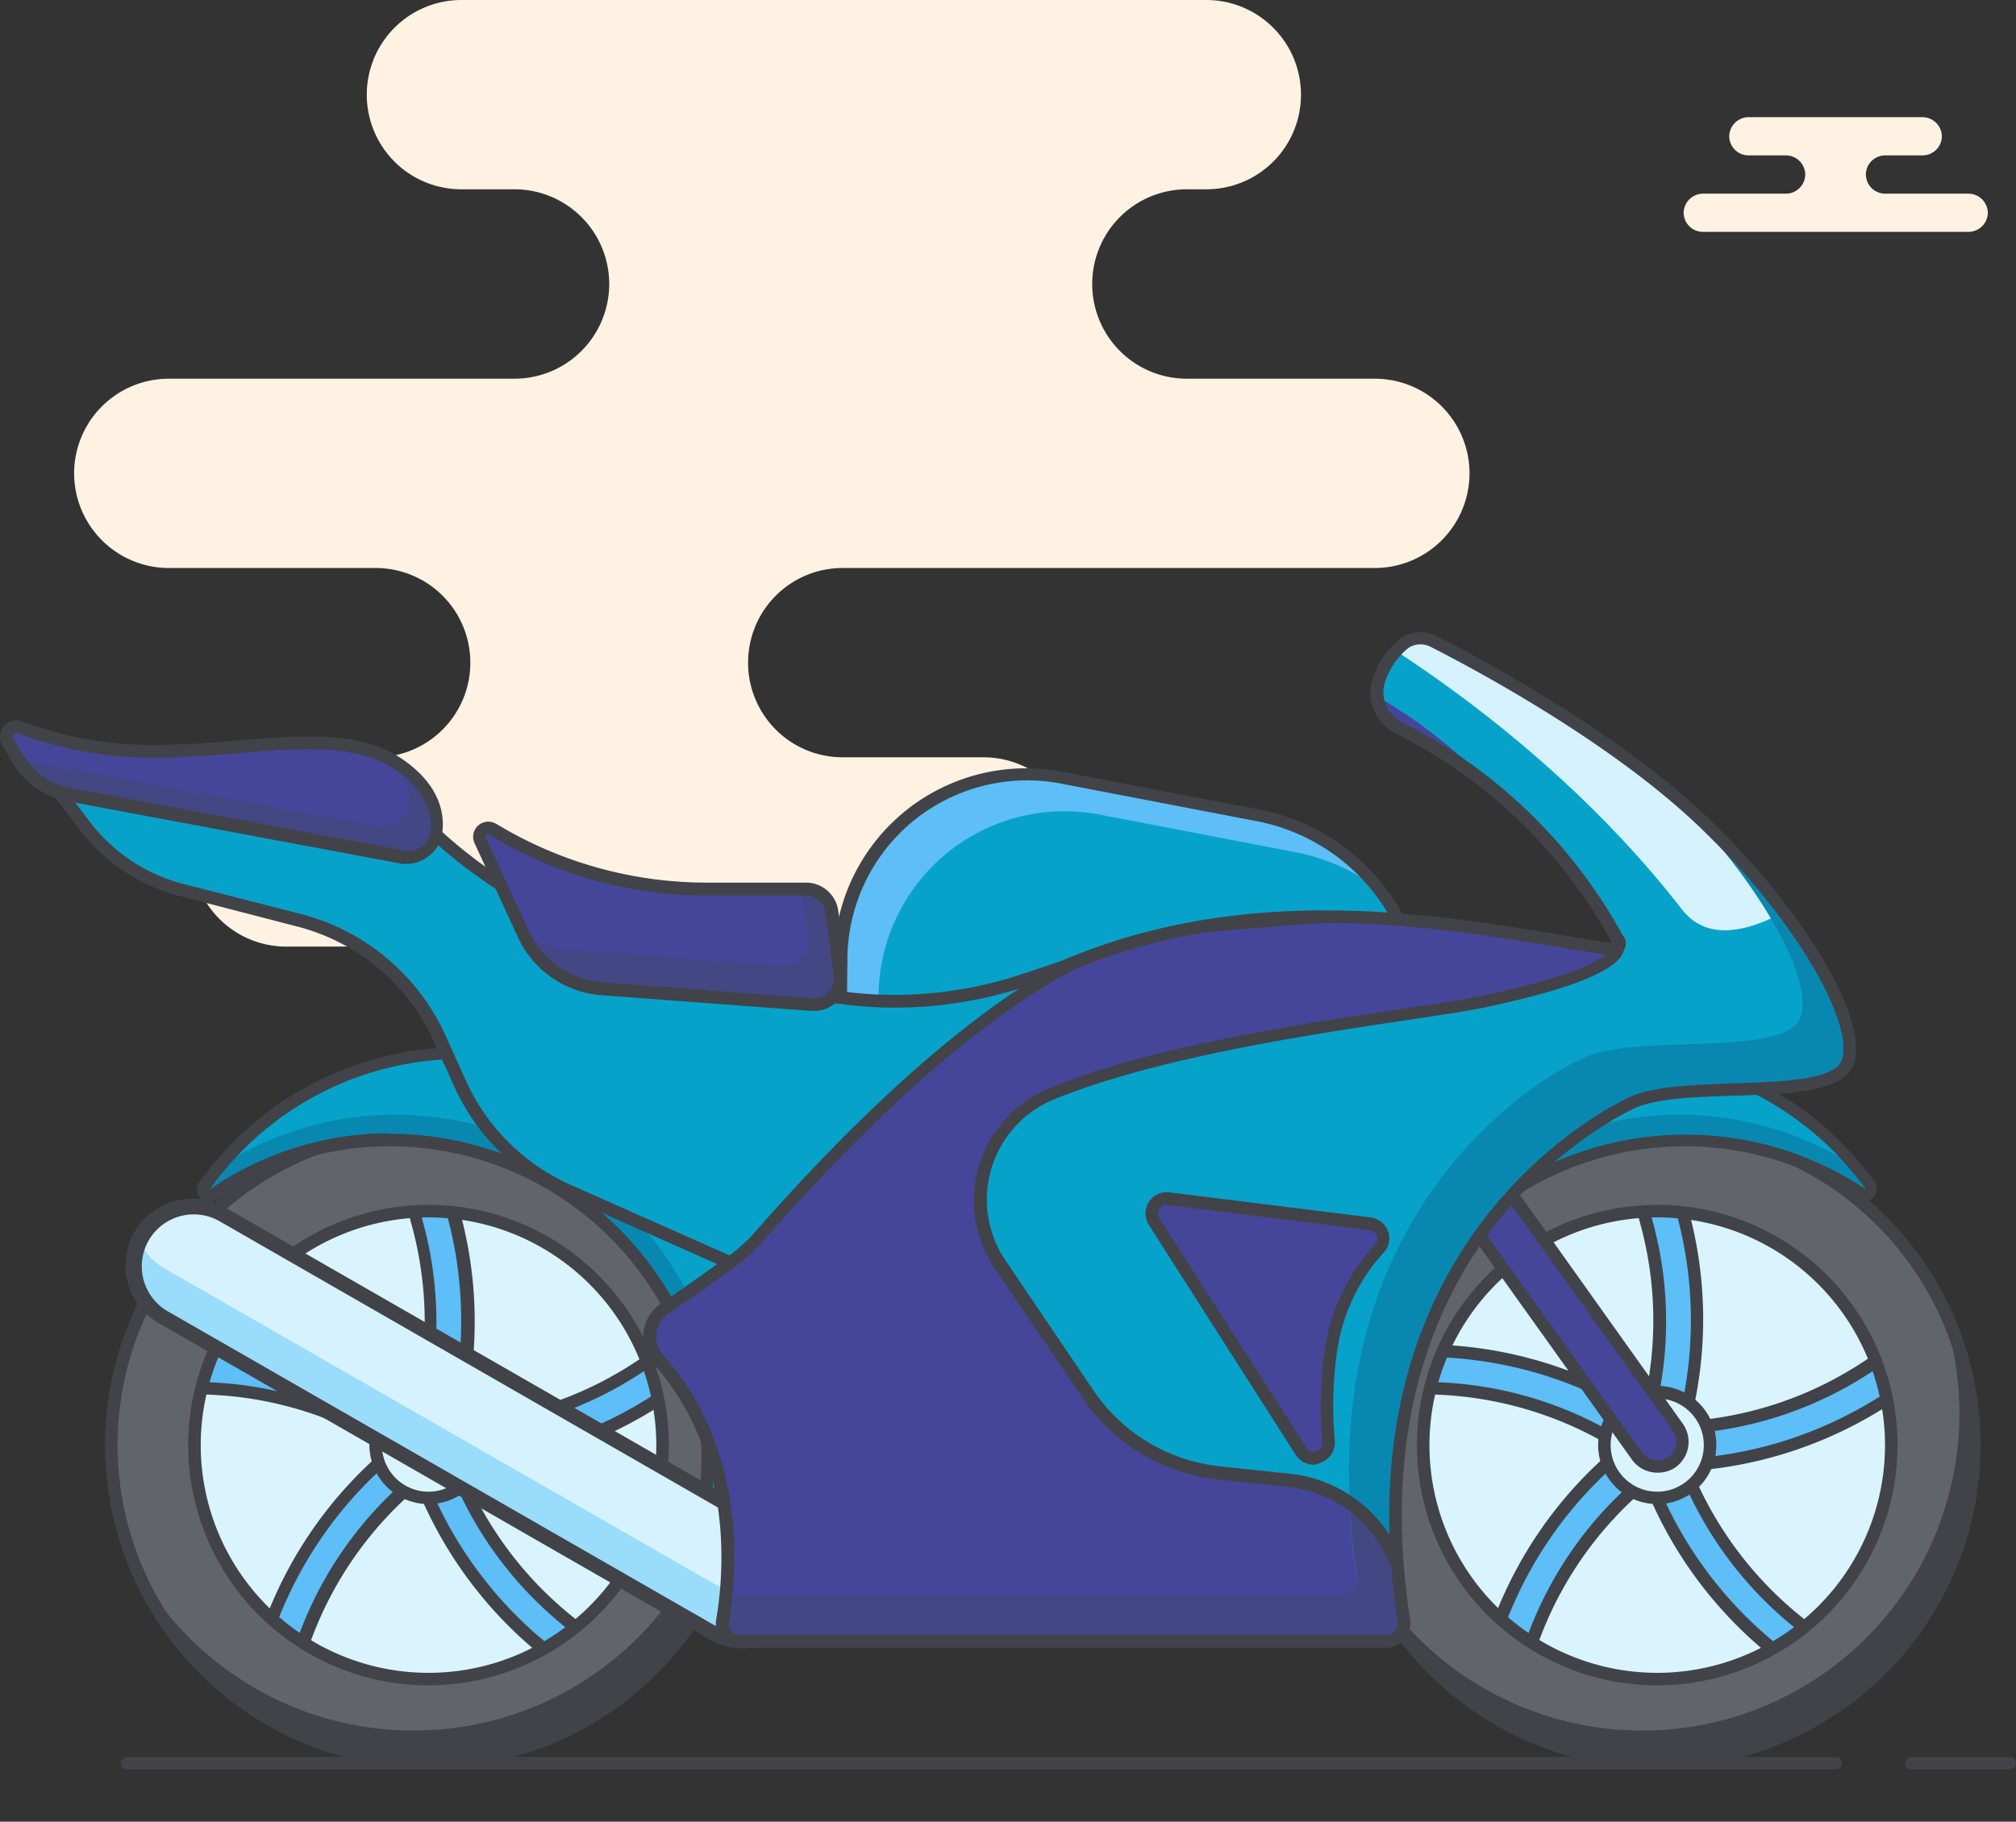 <svg xmlns="http://www.w3.org/2000/svg" xmlns:xlink="http://www.w3.org/1999/xlink" viewBox="0 0 160.99 145.51"><rect x="0" y="0" width="160.99" height="145.51" fill="#333333" stroke="none"/><defs><style>.cls-1{fill:none;}.cls-2{fill:#fff2e3;}.cls-3{fill:#414349;}.cls-4{fill:#07a2c9;}.cls-5{fill:#5ebef7;}.cls-6{fill:#62646b;}.cls-7{fill:#d9f4ff;}.cls-8{clip-path:url(#clip-path);}.cls-9{fill:#0888b1;}.cls-10{clip-path:url(#clip-path-2);}.cls-11{fill:#45469a;}.cls-12{fill:#d6f1ff;}.cls-13{fill:#9adcfb;}.cls-14{clip-path:url(#clip-path-3);}.cls-15{clip-path:url(#clip-path-4);}.cls-16{fill:#434783;}</style><clipPath id="clip-path"><circle class="cls-1" cx="132.34" cy="115.43" r="18.69" transform="translate(-7.01 222.29) rotate(-78.58)"></circle></clipPath><clipPath id="clip-path-2"><circle class="cls-1" cx="34.22" cy="115.43" r="18.69" transform="translate(-85.99 121.99) rotate(-76.61)"></circle></clipPath><clipPath id="clip-path-3"><path class="cls-1" d="M112.22,51.31a2.29,2.29,0,0,1,2.2-.08c3.4,1.73,14.28,7.5,21.51,14.39,8.67,8.27,13.91,18.09,10.88,20.13s-12.23.63-16.29,2.24-22.88,13-18.45,41.48a1.41,1.41,0,0,1-1.39,1.65H59.07a1.4,1.4,0,0,1-1.39-1.64c.65-3.8,1.47-13.45-5.12-20.88a2.7,2.7,0,0,1,.47-4A196.11,196.11,0,0,0,83.17,79.28c4.51-4.74,35.94-3.82,45.31-3.48.6,0,.86-.41.57-.93a40.63,40.63,0,0,0-17.34-16.71A3.18,3.18,0,0,1,110.24,54,6.28,6.28,0,0,1,112.22,51.31Z"></path></clipPath><clipPath id="clip-path-4"><path class="cls-1" d="M136.06,65.75c-7.23-6.89-18.11-12.66-21.52-14.39a2.27,2.27,0,0,0-2.19.08,6.28,6.28,0,0,0-2,2.64,3.18,3.18,0,0,0,1.47,4.21,40.65,40.65,0,0,1,17.38,16.77c.31.56,0,1-.61.87-9.64-1.38-26.72-5.72-43.35,1.34-.37.16-1.73.6-3.34,1.14A32.48,32.48,0,0,1,66,79.64C47.65,76.43,40,71.28,35.31,67.12a14.82,14.82,0,0,0-9.86-3.74H4.86l2.06,2.71a14.17,14.17,0,0,0,7.71,5.13L24,73.63a17.06,17.06,0,0,1,11.27,9.48l1.62,3.58a17,17,0,0,0,8.61,8.55L58.39,101c-2.09,1.53-3.88,2.78-5.23,3.7a2.7,2.7,0,0,0-.47,4c6.58,7.41,5.77,17,5.12,20.86a1.41,1.41,0,0,0,1.39,1.66h51.61a1.42,1.42,0,0,0,1.39-1.65c-4.44-28.53,14.46-39.89,18.45-41.48s13.27-.2,16.29-2.24S144.73,74,136.06,65.75Z"></path></clipPath></defs><g id="Layer_2" data-name="Layer 2"><g id="Layer_2-2" data-name="Layer 2"><path class="cls-2" d="M149,13.94h0a1.55,1.55,0,0,1,1.57-1.53h2.93a1.54,1.54,0,0,0,1.57-1.52h0a1.55,1.55,0,0,0-1.57-1.53H139.66a1.55,1.55,0,0,0-1.57,1.53h0a1.54,1.54,0,0,0,1.57,1.52h2.93a1.55,1.55,0,0,1,1.57,1.53h0a1.55,1.55,0,0,1-1.57,1.53H136A1.55,1.55,0,0,0,134.45,17h0A1.54,1.54,0,0,0,136,18.52h21.15A1.55,1.55,0,0,0,158.74,17h0a1.55,1.55,0,0,0-1.57-1.53h-6.58A1.55,1.55,0,0,1,149,13.94Z"></path><path class="cls-2" d="M117.35,37.81h0a7.56,7.56,0,0,0-7.57-7.56h-15a7.56,7.56,0,0,1-7.56-7.57h0a7.56,7.56,0,0,1,7.56-7.56h1.55a7.55,7.55,0,0,0,7.56-7.56h0A7.56,7.56,0,0,0,96.29,0H36.85a7.56,7.56,0,0,0-7.56,7.56h0a7.55,7.55,0,0,0,7.56,7.56h4.24a7.57,7.57,0,0,1,7.56,7.56h0a7.57,7.57,0,0,1-7.56,7.57H13.48a7.56,7.56,0,0,0-7.56,7.56h0a7.57,7.57,0,0,0,7.56,7.56H30a7.56,7.56,0,0,1,7.56,7.56h0A7.56,7.56,0,0,1,30,60.49H22.87a7.56,7.56,0,0,0-7.56,7.56h0a7.55,7.55,0,0,0,7.56,7.56H78.55a7.56,7.56,0,0,0,7.56-7.56h0a7.57,7.57,0,0,0-7.56-7.56H67.3a7.55,7.55,0,0,1-7.56-7.56h0a7.55,7.55,0,0,1,7.56-7.56h42.48A7.57,7.57,0,0,0,117.35,37.81Z"></path><path class="cls-3" d="M160.49,141.34h-7.86a.51.51,0,0,1-.5-.5.5.5,0,0,1,.5-.5h7.86a.5.5,0,0,1,.5.5A.51.51,0,0,1,160.49,141.34Z"></path><path class="cls-3" d="M146.59,141.34H10.15a.51.51,0,0,1-.5-.5.5.5,0,0,1,.5-.5H146.59a.5.5,0,0,1,.5.5A.5.5,0,0,1,146.59,141.34Z"></path><path class="cls-4" d="M67.1,76.72v7.46h46.55l-.19-4a16.14,16.14,0,0,0-13.11-15.08l-15.63-3A14.85,14.85,0,0,0,67.1,76.72Z"></path><path class="cls-5" d="M70.16,79.65A14.85,14.85,0,0,1,87.78,65.06l15.62,3a16.11,16.11,0,0,1,6.52,2.84,16.1,16.1,0,0,0-9.57-5.77l-15.63-3A14.85,14.85,0,0,0,67.1,76.72v7.46h3.06Z"></path><path class="cls-3" d="M113.65,84.68H67.1a.5.5,0,0,1-.5-.5V76.72A15.34,15.34,0,0,1,84.81,61.64l15.63,3A16.59,16.59,0,0,1,114,80.15l.19,4a.5.5,0,0,1-.13.37A.52.52,0,0,1,113.65,84.68Zm-46.05-1h45.53L113,80.2a15.6,15.6,0,0,0-12.71-14.62l-15.62-3a14.35,14.35,0,0,0-17,14.1Z"></path><circle class="cls-6" cx="132.34" cy="115.43" r="25.32"></circle><path class="cls-3" d="M154.58,103.3a25.33,25.33,0,0,1-45.65,21.78,25.33,25.33,0,1,0,45.65-21.78Z"></path><circle class="cls-7" cx="132.34" cy="115.43" r="18.69" transform="translate(-7.01 222.29) rotate(-78.58)"></circle><g class="cls-8"><path class="cls-5" d="M152.88,108.5a1.5,1.5,0,0,0-2.08-.43l-1.69,1.12A29.49,29.49,0,0,1,134.37,114a32.48,32.48,0,0,0,0-17.17l-.54-2a1.5,1.5,0,1,0-2.89.79l.54,2a29.57,29.57,0,0,1,.06,15.51,32.5,32.5,0,0,0-16.35-5.26l-2-.09a1.5,1.5,0,1,0-.14,3l2,.1a29.53,29.53,0,0,1,14.77,4.73,32.54,32.54,0,0,0-10,13.92l-.72,1.9a1.5,1.5,0,0,0,.88,1.93,1.61,1.61,0,0,0,.53.1,1.51,1.51,0,0,0,1.4-1l.71-1.9A29.68,29.68,0,0,1,131.61,118a32.56,32.56,0,0,0,10.13,13.87l1.59,1.27a1.47,1.47,0,0,0,.93.33,1.53,1.53,0,0,0,1.18-.57,1.51,1.51,0,0,0-.24-2.11l-1.59-1.26A29.57,29.57,0,0,1,134.44,117a32.49,32.49,0,0,0,16.32-5.34l1.69-1.11A1.49,1.49,0,0,0,152.88,108.5Z"></path><path class="cls-3" d="M144.26,134a2,2,0,0,1-1.24-.44l-1.59-1.27a33.15,33.15,0,0,1-10-13.43A29.15,29.15,0,0,0,123,130.8l-.71,1.9a2.05,2.05,0,0,1-2.58,1.17,2,2,0,0,1-1.17-2.58l.72-1.9a33.15,33.15,0,0,1,9.67-13.69A29.28,29.28,0,0,0,115,111.41l-2-.09a2,2,0,0,1-1.39-.65,2,2,0,0,1-.52-1.44,2,2,0,0,1,.66-1.39,2,2,0,0,1,1.44-.51l2,.09a33.19,33.19,0,0,1,16,5A29.19,29.19,0,0,0,131,97.8l-.53-2a1.92,1.92,0,0,1,.19-1.52,2,2,0,0,1,1.2-.94,2,2,0,0,1,2.46,1.39l.54,2A33.17,33.17,0,0,1,135,113.5a29.08,29.08,0,0,0,13.8-4.73l1.7-1.11a2,2,0,0,1,1.5-.3,2.05,2.05,0,0,1,1.27.86h0a2.05,2.05,0,0,1,.29,1.51,2,2,0,0,1-.86,1.26L151,112.11a33.21,33.21,0,0,1-15.88,5.38,29.28,29.28,0,0,0,8.76,11.68l1.59,1.26a2,2,0,0,1-1.25,3.57Zm-12.65-16.47.13,0a.51.51,0,0,1,.34.3,32.18,32.18,0,0,0,10,13.66l1.59,1.27a1,1,0,0,0,1.4-.16,1,1,0,0,0-.15-1.41L143.3,130A30.23,30.23,0,0,1,134,117.21a.51.51,0,0,1,.05-.45.52.52,0,0,1,.39-.23,32.18,32.18,0,0,0,16.08-5.25l1.69-1.12a1,1,0,0,0,.43-.63,1,1,0,0,0-.15-.76h0a1,1,0,0,0-.63-.43,1,1,0,0,0-.75.15l-1.7,1.12a30.15,30.15,0,0,1-15,4.93.49.49,0,0,1-.42-.18.52.52,0,0,1-.09-.45,32.19,32.19,0,0,0,0-16.9l-.54-2a1,1,0,0,0-1.23-.7,1,1,0,0,0-.6.47,1,1,0,0,0-.1.76l.54,2a30.13,30.13,0,0,1,.06,15.77.49.49,0,0,1-.3.34.48.48,0,0,1-.45-.05,32.2,32.2,0,0,0-16.1-5.18l-2-.09a.94.94,0,0,0-.72.25,1,1,0,0,0-.33.7,1,1,0,0,0,.26.72,1,1,0,0,0,.69.32l2,.1a30.15,30.15,0,0,1,15,4.81.48.48,0,0,1,.22.39.51.51,0,0,1-.18.42,32.16,32.16,0,0,0-9.91,13.7l-.71,1.9a1,1,0,0,0,0,.77,1,1,0,0,0,.55.52,1,1,0,0,0,1.29-.58l.72-1.9a30.18,30.18,0,0,1,9.22-12.81A.51.51,0,0,1,131.61,117.53Z"></path></g><path class="cls-3" d="M132.34,134.62a19.19,19.19,0,1,1,19.19-19.19A19.21,19.21,0,0,1,132.34,134.62Zm0-37.38a18.19,18.19,0,1,0,18.19,18.19A18.21,18.21,0,0,0,132.34,97.24Z"></path><path class="cls-3" d="M132.34,141.25a25.83,25.83,0,1,1,25.83-25.82A25.85,25.85,0,0,1,132.34,141.25Zm0-50.65a24.83,24.83,0,1,0,24.83,24.83A24.86,24.86,0,0,0,132.34,90.6Z"></path><path class="cls-7" d="M136.56,115.43a4.22,4.22,0,1,1-4.22-4.22A4.21,4.21,0,0,1,136.56,115.43Z"></path><path class="cls-3" d="M132.34,120.14a4.72,4.72,0,1,1,4.72-4.71A4.71,4.71,0,0,1,132.34,120.14Zm0-8.43a3.72,3.72,0,1,0,3.72,3.72A3.72,3.72,0,0,0,132.34,111.71Z"></path><path class="cls-4" d="M109.17,115.61a25.32,25.32,0,0,1,39.52-20.19.47.47,0,0,0,.64-.67A25.32,25.32,0,1,0,110.5,127a.47.47,0,0,0,.78-.5A25.22,25.22,0,0,1,109.17,115.61Z"></path><path class="cls-9" d="M148,93.09a25.89,25.89,0,0,0-12.23-4A26.32,26.32,0,0,0,107.94,113a26,26,0,0,0,1.59,11.39.49.49,0,0,1-.83.48c-.23-.26-.45-.53-.66-.8a26,26,0,0,0,2.46,3,.47.47,0,0,0,.78-.5,25.22,25.22,0,0,1-2.11-10.93,25.32,25.32,0,0,1,39.52-20.19.47.47,0,0,0,.64-.67C148.92,94.18,148.48,93.63,148,93.09Z"></path><path class="cls-3" d="M110.85,127.69a1,1,0,0,1-.71-.3,25.82,25.82,0,1,1,39.6-32.93,1,1,0,0,1-1.33,1.38,24.66,24.66,0,0,0-13.51-4.28h-.41a24.92,24.92,0,0,0-24.82,24.06h0a24.63,24.63,0,0,0,2.07,10.72,1,1,0,0,1-.89,1.35Zm17.9-43c-.79,0-1.59,0-2.39.11a24.83,24.83,0,0,0-15.5,41.94,24.87,24.87,0,0,1-2.19-11.11h0a25.93,25.93,0,0,1,25.82-25h.43A25.81,25.81,0,0,1,149,95,24.84,24.84,0,0,0,128.75,84.65ZM109.17,115.6h0Z"></path><circle class="cls-6" cx="34.22" cy="115.43" r="25.32"></circle><path class="cls-3" d="M56.46,103.3a25.33,25.33,0,0,1-45.65,21.78A25.33,25.33,0,1,0,56.46,103.3Z"></path><circle class="cls-7" cx="34.22" cy="115.43" r="18.69" transform="translate(-85.99 121.99) rotate(-76.61)"></circle><g class="cls-10"><path class="cls-5" d="M54.76,108.5a1.5,1.5,0,0,0-2.08-.43L51,109.19A29.46,29.46,0,0,1,36.25,114a32.48,32.48,0,0,0,0-17.17l-.54-2a1.5,1.5,0,0,0-2.89.79l.54,2a29.47,29.47,0,0,1,.06,15.51A32.5,32.5,0,0,0,17,107.92l-2-.09a1.5,1.5,0,1,0-.14,3l2,.1a29.6,29.6,0,0,1,14.78,4.73,32.48,32.48,0,0,0-10.06,13.92l-.72,1.9a1.5,1.5,0,0,0,.88,1.93,1.61,1.61,0,0,0,.53.1,1.51,1.51,0,0,0,1.4-1l.71-1.9A29.68,29.68,0,0,1,33.49,118,32.56,32.56,0,0,0,43.62,131.9l1.59,1.27a1.47,1.47,0,0,0,.93.33,1.53,1.53,0,0,0,1.18-.57,1.51,1.51,0,0,0-.24-2.11l-1.59-1.26A29.57,29.57,0,0,1,36.32,117a32.45,32.45,0,0,0,16.32-5.34l1.7-1.11A1.5,1.5,0,0,0,54.76,108.5Z"></path><path class="cls-3" d="M46.14,134a2,2,0,0,1-1.24-.44l-1.59-1.27a33.15,33.15,0,0,1-10-13.43,29.15,29.15,0,0,0-8.39,11.94l-.71,1.9a2.05,2.05,0,0,1-2.58,1.17,2,2,0,0,1-1.17-2.58l.72-1.9a33.15,33.15,0,0,1,9.67-13.69,29.28,29.28,0,0,0-13.94-4.29l-2-.09a2,2,0,0,1-1.39-.65,2,2,0,0,1-.52-1.44,2,2,0,0,1,.66-1.39,2,2,0,0,1,1.44-.51l2,.09a33.19,33.19,0,0,1,16,5,29.19,29.19,0,0,0-.23-14.59l-.54-2a1.92,1.92,0,0,1,.19-1.52,2,2,0,0,1,1.2-.94,2,2,0,0,1,2.46,1.39l.54,2a33.17,33.17,0,0,1,.22,16.76,29.08,29.08,0,0,0,13.8-4.73l1.7-1.11a2,2,0,0,1,1.5-.3,2.05,2.05,0,0,1,1.27.86h0a2,2,0,0,1,.29,1.51,2,2,0,0,1-.86,1.26l-1.69,1.12A33.21,33.21,0,0,1,37,117.49a29.21,29.21,0,0,0,8.77,11.68l1.58,1.26A2,2,0,0,1,46.14,134ZM33.49,117.53l.13,0a.51.51,0,0,1,.34.3,32.18,32.18,0,0,0,10,13.66l1.59,1.27a1,1,0,0,0,1.41-.16,1,1,0,0,0-.16-1.41L45.18,130a30.23,30.23,0,0,1-9.33-12.74.51.51,0,0,1,0-.45.54.54,0,0,1,.4-.23,32.15,32.15,0,0,0,16.07-5.25l1.69-1.12a1,1,0,0,0,.43-.63,1,1,0,0,0-.15-.76h0a1,1,0,0,0-.63-.43,1,1,0,0,0-.75.15l-1.7,1.12a30.15,30.15,0,0,1-15,4.93.49.49,0,0,1-.42-.18.52.52,0,0,1-.09-.45,32.19,32.19,0,0,0,0-16.9l-.54-2a1,1,0,0,0-1.23-.7,1,1,0,0,0-.6.47,1,1,0,0,0-.1.76l.54,2a30.13,30.13,0,0,1,.06,15.77.49.49,0,0,1-.3.34.48.48,0,0,1-.45-.05A32.2,32.2,0,0,0,17,108.42l-2-.09a.94.94,0,0,0-.72.25,1,1,0,0,0-.33.7,1,1,0,0,0,.26.72,1,1,0,0,0,.69.32l2,.1a30.15,30.15,0,0,1,15,4.81.48.48,0,0,1,.22.39A.51.51,0,0,1,32,116a32.24,32.24,0,0,0-9.91,13.7l-.71,1.9a1,1,0,0,0,0,.77,1,1,0,0,0,.55.52,1,1,0,0,0,1.29-.58l.72-1.9a30.18,30.18,0,0,1,9.22-12.81A.51.51,0,0,1,33.49,117.53Z"></path></g><path class="cls-3" d="M34.23,134.62a19.19,19.19,0,1,1,19.18-19.19A19.22,19.22,0,0,1,34.23,134.62Zm0-37.38a18.19,18.19,0,1,0,18.18,18.19A18.21,18.21,0,0,0,34.23,97.24Z"></path><path class="cls-3" d="M34.23,141.25a25.83,25.83,0,1,1,25.82-25.82A25.85,25.85,0,0,1,34.23,141.25Zm0-50.65a24.83,24.83,0,1,0,24.82,24.83A24.86,24.86,0,0,0,34.23,90.6Z"></path><path class="cls-7" d="M38.44,115.43a4.22,4.22,0,1,1-4.22-4.22A4.21,4.21,0,0,1,38.44,115.43Z"></path><path class="cls-3" d="M34.23,120.14a4.72,4.72,0,1,1,4.71-4.71A4.72,4.72,0,0,1,34.23,120.14Zm0-8.43a3.72,3.72,0,1,0,3.71,3.72A3.73,3.73,0,0,0,34.23,111.71Z"></path><path class="cls-4" d="M56.51,115.61A25.32,25.32,0,0,0,17,95.42a.47.47,0,0,1-.64-.67A25.32,25.32,0,1,1,55.18,127a.47.47,0,0,1-.78-.5A25.22,25.22,0,0,0,56.51,115.61Z"></path><path class="cls-9" d="M17.66,93.09a26,26,0,0,1,12.23-4A26.33,26.33,0,0,1,57.75,113a26,26,0,0,1-1.59,11.39.49.49,0,0,0,.83.48l.66-.8a26,26,0,0,1-2.47,3,.47.47,0,0,1-.78-.5,25.22,25.22,0,0,0,2.11-10.93A25.32,25.32,0,0,0,17,95.42a.47.47,0,0,1-.64-.67C16.76,94.18,17.21,93.63,17.66,93.09Z"></path><path class="cls-3" d="M54.84,127.69a.94.94,0,0,1-.55-.17,1,1,0,0,1-.35-1.18A24.49,24.49,0,0,0,56,115.62h0A24.92,24.92,0,0,0,31.19,91.56h-.41a24.68,24.68,0,0,0-13.51,4.28A1,1,0,0,1,16,95.71a1,1,0,0,1-.1-1.25A25.69,25.69,0,0,1,39.42,83.77a25.82,25.82,0,0,1,16.12,43.62A1,1,0,0,1,54.84,127.69ZM31.19,90.56a25.91,25.91,0,0,1,25.82,25h0a25.54,25.54,0,0,1-2.15,11.15,24.89,24.89,0,0,0-15.53-42A24.63,24.63,0,0,0,16.76,95a25.31,25.31,0,0,1,14-4.48Z"></path><path class="cls-11" d="M132.35,117.13a2,2,0,0,1-1.64-.84l-15-21A2,2,0,1,1,119,92.94l15,21a2,2,0,0,1-.47,2.79A2,2,0,0,1,132.35,117.13Z"></path><path class="cls-3" d="M132.35,117.63a2.49,2.49,0,0,1-2-1l-15-21a2.51,2.51,0,0,1,.59-3.49,2.48,2.48,0,0,1,1.87-.42,2.51,2.51,0,0,1,1.62,1l14.95,21a2.5,2.5,0,0,1-.59,3.49A2.47,2.47,0,0,1,132.35,117.63Zm-15-25a1.53,1.53,0,0,0-.87.28,1.49,1.49,0,0,0-.61,1,1.45,1.45,0,0,0,.26,1.12l15,21a1.53,1.53,0,0,0,2.09.35,1.49,1.49,0,0,0,.36-2.09l-15-21a1.49,1.49,0,0,0-1-.61Z"></path><path class="cls-12" d="M59.34,131.08a4.66,4.66,0,0,1-2.35-.63l-43.9-25.21A4.74,4.74,0,1,1,17.81,97l43.9,25.21a4.74,4.74,0,0,1-2.37,8.84Z"></path><path class="cls-13" d="M63.45,124.75a4.73,4.73,0,0,1-4.11,2.37,4.66,4.66,0,0,1-2.35-.63l-43.9-25.2a4.7,4.7,0,0,1-1.92-2.11,4.7,4.7,0,0,0,1.92,6.06L57,130.45a4.66,4.66,0,0,0,2.35.63,4.73,4.73,0,0,0,4.29-6.73A3.52,3.52,0,0,1,63.45,124.75Z"></path><path class="cls-3" d="M59.34,131.67a5.38,5.38,0,0,1-2.65-.7L12.8,105.76a5.33,5.33,0,1,1,5.31-9.24L62,121.72a5.33,5.33,0,0,1-2.66,9.95ZM15.46,97a4.15,4.15,0,0,0-2.07,7.74l43.89,25.21a4.15,4.15,0,1,0,4.13-7.19L17.52,97.54A4.16,4.16,0,0,0,15.46,97Z"></path><path class="cls-4" d="M135.93,65.62C128.7,58.73,117.82,53,114.42,51.23a2.29,2.29,0,0,0-2.2.08,6.28,6.28,0,0,0-2,2.64,3.18,3.18,0,0,0,1.47,4.21,40.65,40.65,0,0,1,17.38,16.77c.31.56,0,1-.61.87-9.64-1.38-26.72-5.72-43.35,1.34-.37.16-1.73.6-3.34,1.14A32.48,32.48,0,0,1,65.9,79.51C47.52,76.3,39.85,71.15,35.18,67a14.82,14.82,0,0,0-9.86-3.74H4.73L6.79,66a14.12,14.12,0,0,0,7.71,5.13l9.33,2.41A17.06,17.06,0,0,1,35.1,83l1.62,3.58a17,17,0,0,0,8.61,8.55l12.94,5.75c-2.1,1.53-3.89,2.78-5.24,3.7a2.7,2.7,0,0,0-.47,4c6.58,7.42,5.78,17.05,5.12,20.86a1.41,1.41,0,0,0,1.39,1.66h51.61a1.41,1.41,0,0,0,1.39-1.65c-4.43-28.53,14.46-39.89,18.45-41.48s13.27-.2,16.29-2.24S144.6,73.89,135.93,65.62Z"></path><g class="cls-14"><path class="cls-12" d="M105.7,48.55s16.53,8.49,28.62,24.1c3.77,4.88,12.09-2.57,12.09-2.57S105.7,39.28,105.7,48.55Z"></path></g><path class="cls-11" d="M111.71,58.16a40,40,0,0,1,8,5.31A41,41,0,0,0,110,55.64,3.16,3.16,0,0,0,111.71,58.16Z"></path><g class="cls-15"><path class="cls-11" d="M110.68,131.12H59.07a1.4,1.4,0,0,1-1.39-1.64c.09-.54.18-1.2.26-1.94h49a1.42,1.42,0,0,0,1.4-1.65,54.52,54.52,0,0,1-.6-5.85,10.17,10.17,0,0,0-4.8-1.8l-5.59-.6a14.58,14.58,0,0,1-10.55-6.35l-7-10.35A9.15,9.15,0,0,1,84,87.37c10.87-4.51,28.64-6.13,34.64-7.41,16.87-3.6,8.45-6.14,8.45-6.14l-12.23-1.06s-13.61.55-21.47,1.55S74,83.51,60.57,98.81c-3.55,4.07-11,6.5-17.91,10-11,5.57-9.34,36.2-9.34,36.2l85.9-3.58-7.67-16.52c.11,1.47.28,3,.52,4.56A1.41,1.41,0,0,1,110.68,131.12Z"></path><path class="cls-9" d="M135.93,65.62c-.53-.5-1.09-1-1.66-1.5,7.4,7.76,11.59,16.18,8.82,18-3,2-12.24.63-16.3,2.24-3.7,1.47-20.24,11.39-19,35.63a10.22,10.22,0,0,1,3.45,4.1l.35.77c-1.86-25.18,15.2-35.42,19-36.92,4.06-1.61,13.27-.2,16.29-2.24S144.6,73.89,135.93,65.62Z"></path><path class="cls-16" d="M107.75,120a54.52,54.52,0,0,0,.6,5.85,1.42,1.42,0,0,1-1.4,1.65h-49c-.08.74-.17,1.4-.26,1.94a1.4,1.4,0,0,0,1.39,1.64h51.61a1.41,1.41,0,0,0,1.39-1.65c-.24-1.57-.41-3.09-.52-4.56l-.35-.77A10.22,10.22,0,0,0,107.75,120Z"></path><path class="cls-1" d="M114.84,72.76l12.24,1.06s8.41,2.54-8.46,6.14c-6,1.28-23.77,2.9-34.64,7.41a9.15,9.15,0,0,0-4.13,13.57l7,10.35a14.58,14.58,0,0,0,10.55,6.35l5.59.6a10.31,10.31,0,0,1,8.25,5.9l8,17.29L33.32,145s-1.68-30.63,9.34-36.2c6.92-3.5,14.36-5.93,17.91-10C74,83.51,85.51,75.32,93.37,74.31S114.84,72.76,114.84,72.76Z"></path><path class="cls-3" d="M33.32,145.51a.49.49,0,0,1-.5-.47c-.07-1.27-1.57-31,9.61-36.68,1.93-1,3.9-1.86,5.8-2.72,4.87-2.21,9.46-4.3,12-7.16,13-14.83,24.72-23.59,33.12-24.66,7.79-1,21.38-1.55,21.51-1.56h.07l12.23,1.06.1,0c.26.08,2.51.8,2.45,2.25,0,1.09-1.23,2.78-10.95,4.86-1.61.34-4.09.71-7,1.14-7.83,1.18-19.66,3-27.58,6.24a8.66,8.66,0,0,0-3.91,12.83l7,10.35a14,14,0,0,0,10.18,6.14l5.59.59a10.85,10.85,0,0,1,8.65,6.19l8,17.28a.51.51,0,0,1,0,.48.52.52,0,0,1-.41.24l-85.9,3.58Zm81.51-72.25c-.73,0-13.83.58-21.4,1.55-8.15,1-19.69,9.69-32.48,24.33-2.64,3-7.34,5.15-12.31,7.41-1.89.85-3.85,1.74-5.76,2.71-9.85,5-9.23,31.28-9.08,35.23L118.45,141l-7.71-16.61a9.86,9.86,0,0,0-7.84-5.62l-5.59-.59a15,15,0,0,1-10.91-6.57l-7-10.35a9.61,9.61,0,0,1-1.23-8.15,9.71,9.71,0,0,1,5.59-6.17c8-3.33,19.94-5.11,27.81-6.3,2.86-.42,5.33-.79,6.91-1.13,9.36-2,10.15-3.51,10.16-3.92s-.95-1-1.69-1.24Z"></path></g><path class="cls-3" d="M110.68,131.62H59.07a1.91,1.91,0,0,1-1.88-2.24c.64-3.73,1.43-13.19-5-20.45a3.2,3.2,0,0,1-.8-2.56,3.16,3.16,0,0,1,1.36-2.22c1-.69,2.58-1.78,4.52-3.18l-12.14-5.4a17.55,17.55,0,0,1-8.87-8.81l-1.61-3.57A16.49,16.49,0,0,0,23.71,74l-9.34-2.42a14.65,14.65,0,0,1-8-5.31l-2.06-2.7a.53.53,0,0,1,0-.53.51.51,0,0,1,.45-.28H25.32a15.32,15.32,0,0,1,10.19,3.87C40.11,70.72,47.74,75.83,66,79A32,32,0,0,0,81.63,77.8l.89-.29c1.15-.38,2.13-.71,2.42-.83,14.55-6.18,29.51-3.69,39.41-2.05,1.52.26,2.93.49,4.2.67h.17s0-.07-.07-.14a40.11,40.11,0,0,0-17.16-16.56,3.66,3.66,0,0,1-1.7-4.87A6.4,6.4,0,0,1,112,50.89a2.78,2.78,0,0,1,2.68-.1c3.23,1.63,14.32,7.5,21.64,14.47h0c7.11,6.78,12.21,14.9,11.88,18.88a2.58,2.58,0,0,1-1.07,2c-1.73,1.17-5.1,1.27-8.66,1.38-2.91.09-5.92.19-7.73.91-.23.09-22.94,10-18.13,40.93a2,2,0,0,1-.45,1.57A1.89,1.89,0,0,1,110.68,131.62ZM5.74,63.75l1.45,1.91a13.66,13.66,0,0,0,7.43,4.94L24,73a17.47,17.47,0,0,1,11.6,9.76l1.61,3.57a16.56,16.56,0,0,0,8.36,8.31l12.94,5.75a.5.5,0,0,1,.09.86c-2.28,1.66-4.11,2.93-5.25,3.7a2.17,2.17,0,0,0-.93,1.53,2.22,2.22,0,0,0,.56,1.77c6.72,7.58,5.9,17.4,5.23,21.28a.93.93,0,0,0,.21.75.87.87,0,0,0,.69.32h51.61a.87.87,0,0,0,.68-.31,1,1,0,0,0,.22-.76c-4.93-31.67,18.51-41.93,18.75-42,2-.79,5.07-.88,8.06-1,3.27-.1,6.65-.2,8.14-1.21a1.56,1.56,0,0,0,.63-1.28c.27-3.2-4-10.84-11.57-18.07h0c-7.22-6.88-18.21-12.69-21.4-14.31a1.79,1.79,0,0,0-1.71.06,5.75,5.75,0,0,0-1.79,2.42,2.68,2.68,0,0,0,1.24,3.55,41.15,41.15,0,0,1,17.6,17,1,1,0,0,1-1.12,1.6c-1.28-.18-2.7-.42-4.22-.67-9.79-1.63-24.58-4.09-38.86,2-.32.14-1.23.44-2.49.86l-.89.29A33.07,33.07,0,0,1,65.82,80c-18.5-3.23-26.27-8.45-31-12.64a14.36,14.36,0,0,0-9.53-3.61Z"></path><path class="cls-11" d="M93.32,95.74l16.07,2a1.19,1.19,0,0,1,.74,2,15.36,15.36,0,0,0-3.83,8,32.67,32.67,0,0,0-.21,7.45,1.19,1.19,0,0,1-2.2.74L92.16,97.57A1.2,1.2,0,0,1,93.32,95.74Z"></path><path class="cls-3" d="M104.89,117a1.71,1.71,0,0,1-1.42-.79L91.74,97.84a1.7,1.7,0,0,1,1.64-2.6h0l16.07,2a1.69,1.69,0,0,1,1.39,1.1,1.67,1.67,0,0,1-.34,1.71,14.8,14.8,0,0,0-3.7,7.71,31.4,31.4,0,0,0-.21,7.33,1.69,1.69,0,0,1-1.15,1.75A1.76,1.76,0,0,1,104.89,117ZM93.16,96.23a.67.67,0,0,0-.58.32.7.7,0,0,0,0,.75l11.74,18.33a.67.67,0,0,0,.8.29.68.68,0,0,0,.47-.72,32.91,32.91,0,0,1,.22-7.57,15.81,15.81,0,0,1,4-8.22.65.65,0,0,0,.14-.69.71.71,0,0,0-.57-.46l-16.07-2Z"></path><path class="cls-11" d="M13.92,60c6.64-.16,13.77-1.92,18.11,1.21C34.57,63,35,65,34.86,66.47a2.25,2.25,0,0,1-2.66,1.94l-26.71-5a6,6,0,0,1-4-2.76L.63,59.3a.81.81,0,0,1,1-1.18A30.32,30.32,0,0,0,13.92,60Z"></path><path class="cls-16" d="M32.07,61.22a4.82,4.82,0,0,1,.57,2.83A2.24,2.24,0,0,1,30,66L3.28,61a5.93,5.93,0,0,1-2.12-.84l.31.5a6,6,0,0,0,4,2.76l26.71,5a2.25,2.25,0,0,0,2.66-1.94C35,65,34.57,63.06,32.07,61.22Z"></path><path class="cls-3" d="M32.61,69a2.92,2.92,0,0,1-.5,0l-26.71-5a6.54,6.54,0,0,1-4.36-3L.2,59.56A1.3,1.3,0,0,1,.32,58a1.29,1.29,0,0,1,1.5-.36,29.88,29.88,0,0,0,12.09,1.82h0c1.65,0,3.35-.18,5-.32,5.15-.43,10-.83,13.41,1.63,2.8,2,3.2,4.24,3,5.73a2.7,2.7,0,0,1-1.09,1.88A2.76,2.76,0,0,1,32.61,69ZM1.31,58.56a.29.29,0,0,0-.23.11.29.29,0,0,0,0,.37l.84,1.36a5.55,5.55,0,0,0,3.69,2.54l26.71,5a1.82,1.82,0,0,0,1.39-.32,1.68,1.68,0,0,0,.68-1.18c.2-1.8-.69-3.42-2.63-4.82C28.64,59.36,24,59.75,19,60.16c-1.66.14-3.38.28-5.06.32h0A30.85,30.85,0,0,1,1.44,58.59Z"></path><path class="cls-11" d="M39.32,65.89l.77.44a32.76,32.76,0,0,0,16.29,4.33h8a2.08,2.08,0,0,1,2.06,1.82l.65,5.09a2.07,2.07,0,0,1-2.21,2.33L48,78.65a7.44,7.44,0,0,1-6.21-4.31l-3.48-7.53A.72.72,0,0,1,39.32,65.89Z"></path><path class="cls-16" d="M67.08,77.91l-.65-5.09A2.08,2.08,0,0,0,64.37,71h-.32l.48,3.8a2.07,2.07,0,0,1-2.21,2.34L45.45,75.89a7.51,7.51,0,0,1-3.72-1.34l.06.13A7.44,7.44,0,0,0,48,79l16.87,1.25A2.07,2.07,0,0,0,67.08,77.91Z"></path><path class="cls-3" d="M65,80.75h-.19L48,79.49a8,8,0,0,1-6.63-4.6l-3.47-7.53a1.21,1.21,0,0,1,1.71-1.56l.76.44A32.39,32.39,0,0,0,56.38,70.5h8a2.6,2.6,0,0,1,2.56,2.26l.65,5.08A2.59,2.59,0,0,1,65,80.75ZM39,66.63a.22.22,0,0,0-.19.31l3.47,7.53a7,7,0,0,0,5.8,4L64.9,79.74a1.59,1.59,0,0,0,1.27-.48A1.61,1.61,0,0,0,66.59,78l-.66-5.09a1.58,1.58,0,0,0-1.56-1.38h-8a33.28,33.28,0,0,1-16.54-4.4l-.77-.44h0Z"></path></g></g></svg>